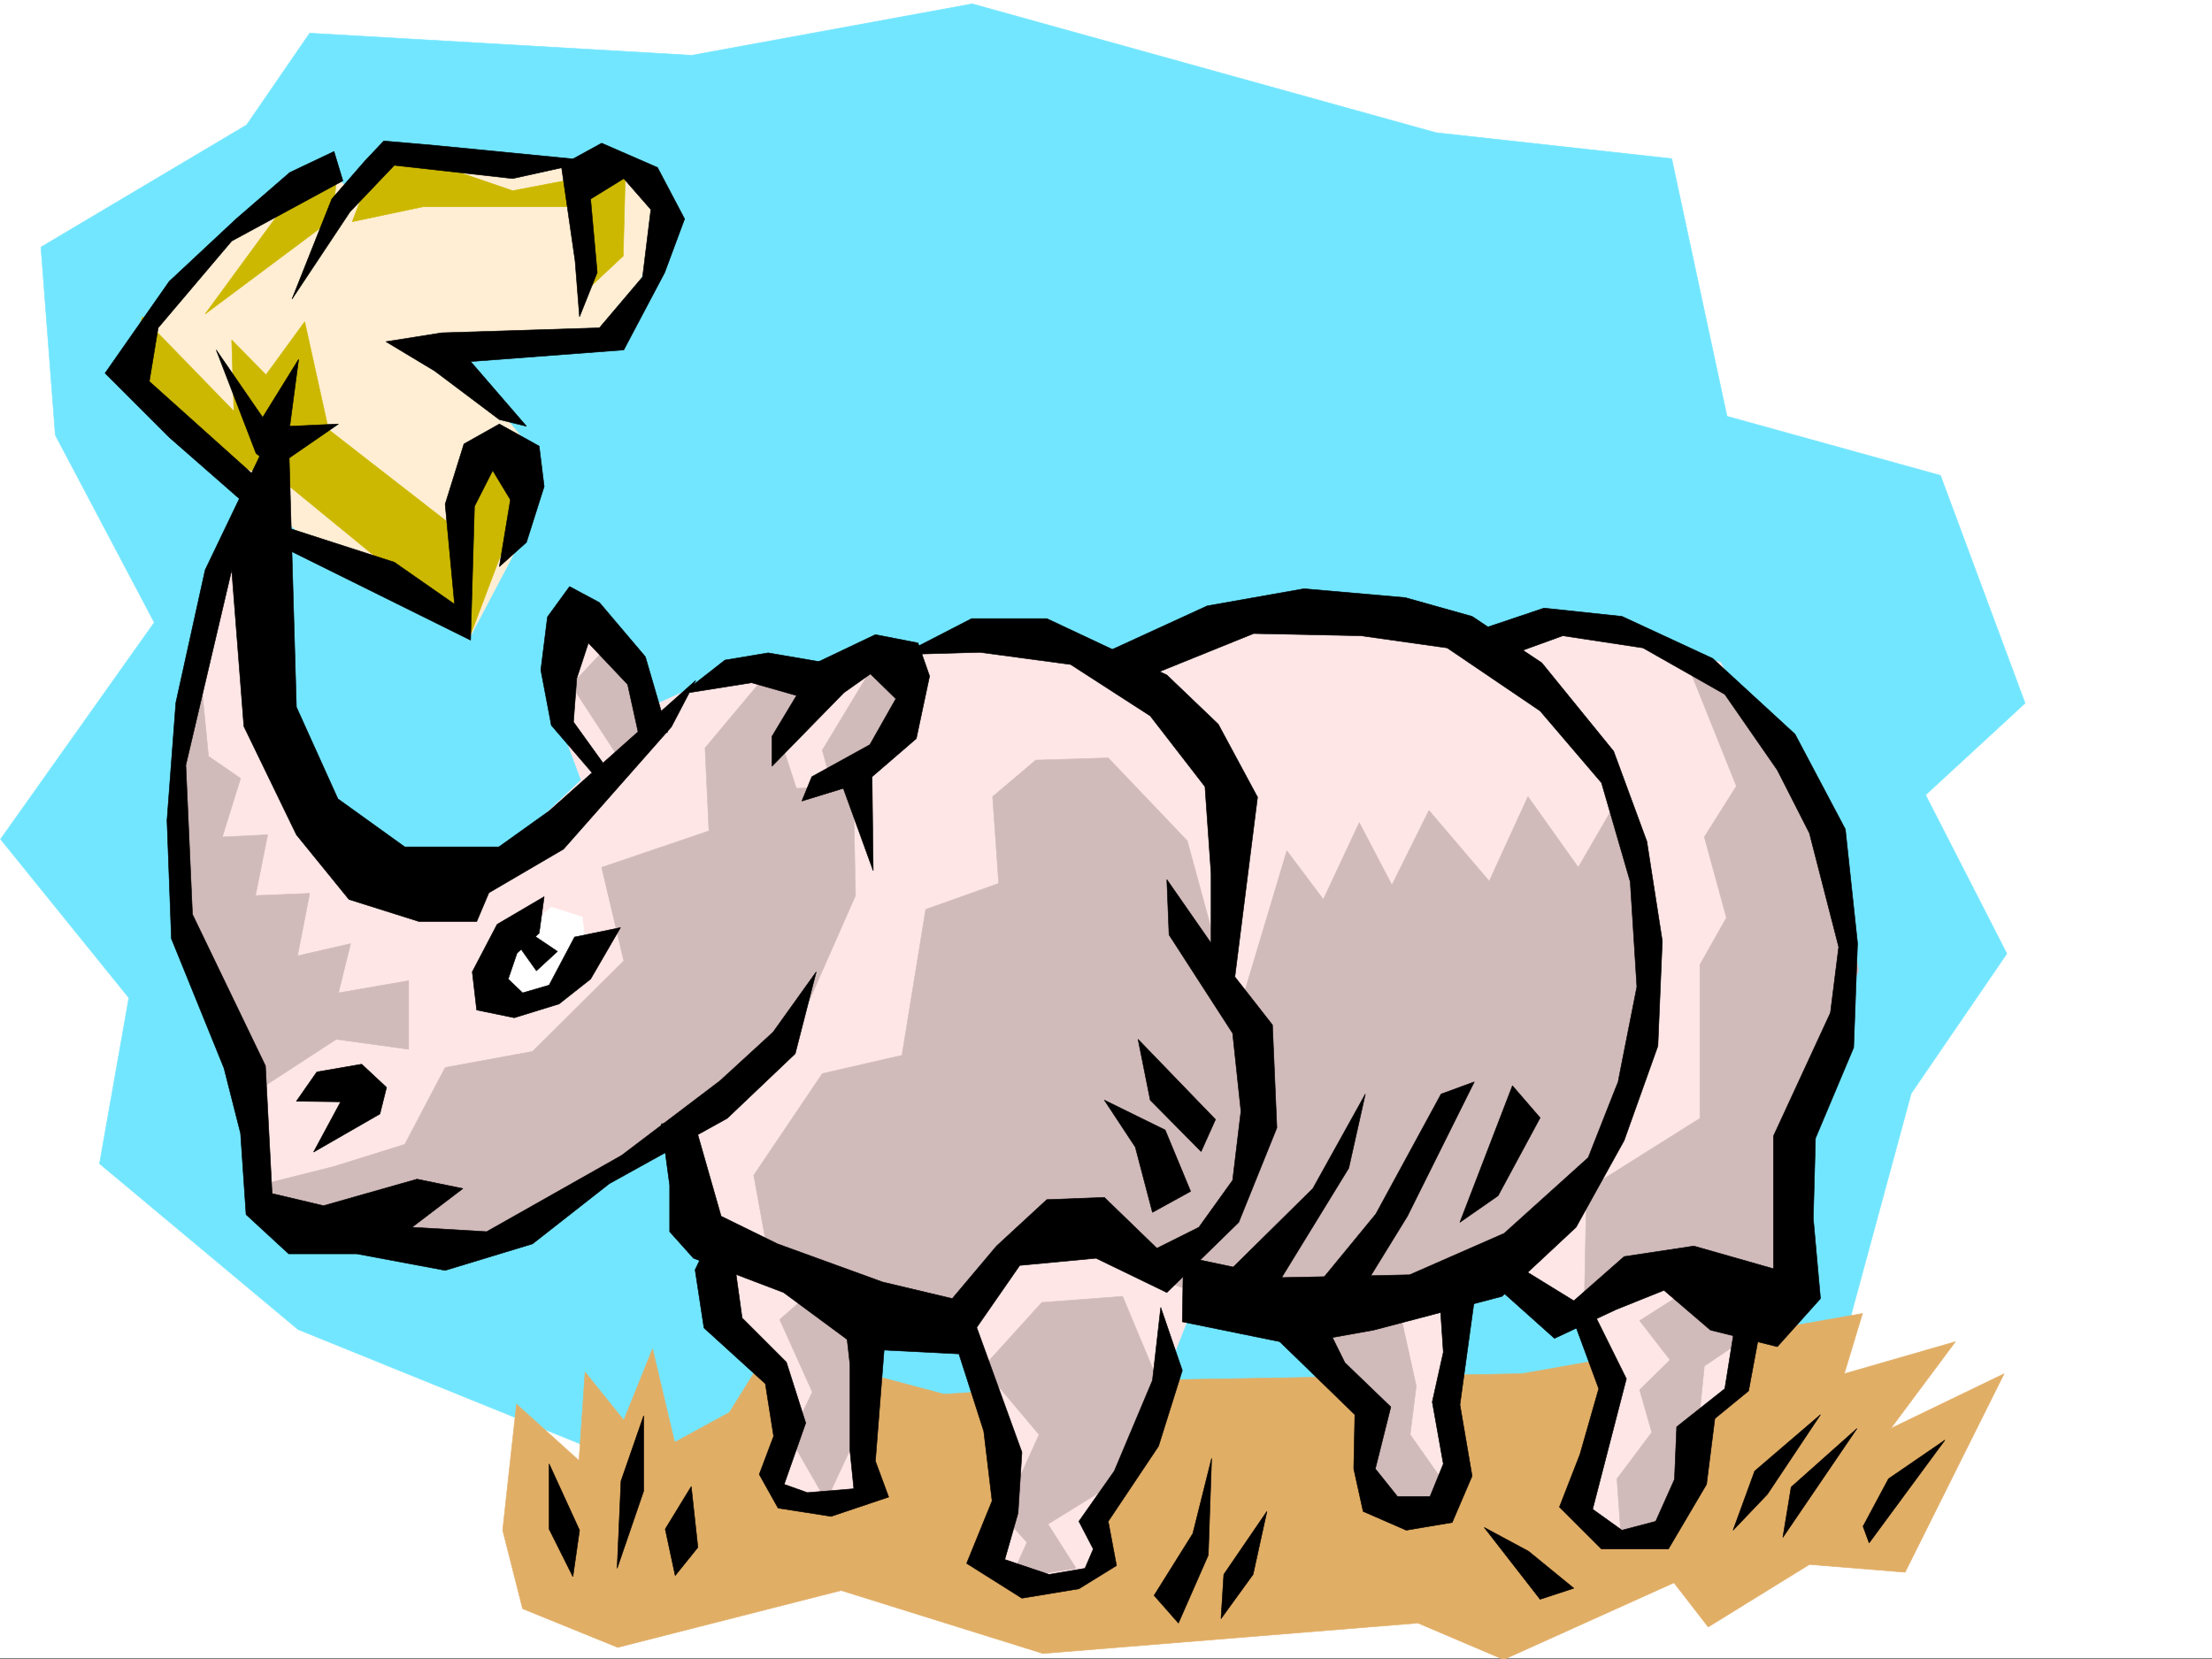 <svg xmlns="http://www.w3.org/2000/svg" width="2997.016" height="2248.25"><rect width="100%" height="100%" fill="#808080" stroke="none"/><defs><clipPath id="a"><path d="M0 0h2997v2244.137H0Zm0 0"/></clipPath><clipPath id="b"><path d="M681 1777h2035v469.09H681Zm0 0"/></clipPath><clipPath id="c"><path d="M680 1776h2036v470.09H680Zm0 0"/></clipPath></defs><path fill="#fff" d="M0 2246.297h2997.016V0H0Zm0 0"/><g clip-path="url(#a)" transform="translate(0 2.16)"><path fill="#fff" fill-rule="evenodd" stroke="#fff" stroke-linecap="square" stroke-linejoin="bevel" stroke-miterlimit="10" stroke-width=".743" d="M.742 2244.137h2995.531V-2.16H.743Zm0 0"/></g><path fill="#73e6ff" fill-rule="evenodd" stroke="#73e6ff" stroke-linecap="square" stroke-linejoin="bevel" stroke-miterlimit="10" stroke-width=".743" d="m74.914 589.473-19.469-254.66 278.703-165.547 85.434-124.34 517.723 29.988 379.894-69.676 628.613 174.543 319.172 35.192 74.918 349.047 289.223 80.113 114.64 308.617-134.855 124.336 110.145 214.973-129.617 189.48-134.114 494.34L1017.5 2050.05l-613.637-248.676-269.008-224.707 39.727-224.707L.742 1136.988l208.285-293.601Zm0 0"/><g clip-path="url(#b)" transform="translate(0 2.16)"><path fill="#e1ae66" fill-rule="evenodd" d="m681.082 2071.117 18.73-170.789 84.653 76.403 8.25-119.844 52.433 65.18 38.98-96.653 29.95 126.605 74.176-40.468 54.7-87.625 236.007 62.914 299.703-19.473 483.273-8.25 461.54-81.64-24.711 81.64 150.609-43.441-87.66 117.613 153.586-74.172-134.113 268.93-129.618-10.52-137.125 84.653-46.449-59.899-230.77 104.082-116.124-49.422-508.028 41.211-273.465-85.394-302.675 77.144-128.871-52.433zm0 0"/></g><g clip-path="url(#c)" transform="translate(0 2.16)"><path fill="none" stroke="#e1ae66" stroke-linecap="square" stroke-linejoin="bevel" stroke-miterlimit="10" stroke-width=".743" d="m681.082 2071.117 18.73-170.789 84.653 76.402 8.25-119.843 52.433 65.18 38.98-96.653 29.95 126.606 74.176-40.47 54.7-87.624 236.007 62.914 299.703-19.473 483.273-8.25 461.54-81.64-24.711 81.64 150.609-43.441-87.66 117.613 153.586-74.172-134.113 268.93-129.618-10.52-137.125 84.653-46.449-59.899-230.77 104.082-116.124-49.422-508.028 41.211-273.465-85.394-302.675 77.144-128.872-52.433Zm0 0"/></g><path fill="#ffe6e6" fill-rule="evenodd" stroke="#ffe6e6" stroke-linecap="square" stroke-linejoin="bevel" stroke-miterlimit="10" stroke-width=".743" d="m373.133 1638.836-68.934-214.227-41.21-185.726-16.5-195.5 46.488-272.645 62.91-68.148 6.765 277.101 136.344 219.465 184.317-43.437 104.16-98.844-32.961-88.406 22.484-122.813L887.102 954.98l114.64-51.652 151.356 2.227 170.086-48.68 214.265 46.453 181.348-77.183 296.691 41.21 125.864-16.46 189.593 46.41 142.325 241.953L2352.648 1889l-57.675 54.7-55.442 147.523-84.691-9.735-29.95-39.687 65.923-174.5-65.922-87.664-109.403-58.414-46.453 29.988-11.219 288.363-80.195-8.25-49.46-161.797-81.641-88.367h-134.856l-55.445 143.067-68.192 137.046 5.243 63.696-107.137 24.71-49.461-38.202 32.96-84.649-74.171-238.941-129.617 4.496 11.965 235.93-115.383 3.011-16.461-38.203 26.976-74.133-41.21-79.41-59.938-50.207-62.953-282.34-252.508 173.02zm0 0"/><path fill="#fff" fill-rule="evenodd" stroke="#fff" stroke-linecap="square" stroke-linejoin="bevel" stroke-miterlimit="10" stroke-width=".743" d="m658.602 1335.5 13.488-44.184 74.914-62.168 41.957 13.45 5.98 54.703-44.925 62.168-57.711 5.98zm0 0"/><path fill="#ffeed4" fill-rule="evenodd" stroke="#ffeed4" stroke-linecap="square" stroke-linejoin="bevel" stroke-miterlimit="10" stroke-width=".743" d="M445.074 229.203 286.211 337.824l-95.168 117.574-3.715 72.649 238.98 212.742 211.297 120.586 74.172-140.84 5.278-116.09-111.668-133.328 233.035-18.73 58.453-147.524-12.004-74.172L808.43 217.2l-273.465-5.238-59.938 47.195zm0 0"/><path fill="#ccb800" fill-rule="evenodd" stroke="#ccb800" stroke-linecap="square" stroke-linejoin="bevel" stroke-miterlimit="10" stroke-width=".743" d="m192.566 429.2 124.38 128.054-3.012-96.617 46.449 47.195 52.472-71.906 32.22 146.039 164.808 128.09 52.472-89.11 39.684 68.895-64.434 170.008-252.468-206.723-110.93-38.941-99.625-96.618zm85.394-3.755 114.642-156.554 62.953-20.957-6.024 49.421zm231.513-209.73-32.18 84.652 95.875-20.254h203.047l7.504 123.594 60.683-56.93 3.012-117.574-152.84 29.207-124.379-42.695zm0 0"/><path fill="#d1baba" fill-rule="evenodd" stroke="#d1baba" stroke-linecap="square" stroke-linejoin="bevel" stroke-miterlimit="10" stroke-width=".743" d="m2289.734 1745.934-68.191 43.437 41.215 53.215-41.215 40.43 16.46 57.675-47.19 62.91 5.238 74.172 63.695-3.011 41.211-142.32 8.25-81.645 71.16-47.934zm0 0"/><path fill="#d1baba" fill-rule="evenodd" stroke="#d1baba" stroke-linecap="square" stroke-linejoin="bevel" stroke-miterlimit="10" stroke-width=".743" d="m2284.457 895.078 68.191 170.008-43.441 68.93 29.95 109.363-35.934 63.656v208.207l-153.621 96.617-2.973 150.575 129.617-41.211 125.863 59.937 27.723-59.937 2.227-222.442 86.175-183.496-31.472-179.039-92.903-164.766zm0 0"/><path fill="#d1baba" fill-rule="evenodd" stroke="#d1baba" stroke-linecap="square" stroke-linejoin="bevel" stroke-miterlimit="10" stroke-width=".743" d="m1668.594 1402.906 74.914-250.16 49.46 65.883 48.68-104.082 44.223 84.61 50.203-101.11 81.68 95.871 52.434-114.602 68.19 95.875 49.423-85.394 50.203 213.484-86.137 297.356-128.129 142.324-126.644 36.676 21.738 98.14-8.25 65.922 58.453 83.13-32.96 26.233-61.427-11.261-24.75-59.899v-74.175l-103.378-111.59-157.34-56.188zm-337.16 450.16 80.156-88.406 109.398-8.21 49.465 118.316-60.723 134.816-89.89 55.445 38.2 59.942-88.407 13.449 21.742-48.68-32.96-36.676 49.42-109.363zm-236.789-98.882-38.204 33.703 44.223 98.14-29.988 62.914 48.719 84.61 41.953-89.852 12.746-164.062zm0 0"/><path fill="#d1baba" fill-rule="evenodd" stroke="#d1baba" stroke-linecap="square" stroke-linejoin="bevel" stroke-miterlimit="10" stroke-width=".743" d="m1048.191 1739.95-26.976-147.563 92.941-137.79 107.875-24.75 32.219-197.726 98.883-35.191-8.211-117.614 58.418-49.421 98.18-3.012 107.132 112.375 46.45 170.75 68.933 167.035-56.93 189.516-102.675 62.914-169.301-57.672-116.168 137.824zm82.426-663.606-16.46-59.938 71.902-119.101 51.691 44.222-38.2 83.13zm-293.683-51.688-62.95-96.617 46.45-49.46 41.957 46.448 13.488 83.13zm0 0"/><path fill="#d1baba" fill-rule="evenodd" stroke="#d1baba" stroke-linecap="square" stroke-linejoin="bevel" stroke-miterlimit="10" stroke-width=".743" d="m351.39 1605.875 101.153-25.453 95.914-29.95 54.7-104.124 118.355-21.739 123.636-122.812-29.953-126.606 145.336-49.425-5.238-112.332 87.66-104.868 54.703 21.7-38.203 77.89 19.473 59.938 77.183-3.008 2.973 148.305-88.406 200.738-346.153 232.957-106.39 60.645-217.281-41.172zm0 0"/><path fill="#d1baba" fill-rule="evenodd" stroke="#d1baba" stroke-linecap="square" stroke-linejoin="bevel" stroke-miterlimit="10" stroke-width=".743" d="m268.227 878.578 14.23 146.078 43.48 29.95-24.75 79.41 61.465-3.008-16.5 82.383 73.43-2.973-16.5 84.613 71.945-16.46-16.5 66.663 95.168-16.5v92.903l-98.14-13.489-101.153 65.922-118.394-218.726-8.25-165.547zm0 0"/><path fill-rule="evenodd" stroke="#000" stroke-linecap="square" stroke-linejoin="bevel" stroke-miterlimit="10" stroke-width=".743" d="M373.133 573.754 277.96 772.227l-39.684 179.78-12.004 159.528 5.98 160.27 71.204 175.285 22.48 88.367 7.47 110.106 57.71 53.214h92.16l119.88 22.446 118.355-35.934 104.164-81.64 159.605-88.407 92.16-87.62 28.465-110.853-58.457 81.641-71.902 65.926-133.371 101.11-182.832 103.343-101.153-5.984 68.934-52.434-62.168-12.746-126.645 35.973-69.675-16.461-8.996-173.055-98.883-205.2-8.992-202.26 62.168-264.395 16.5 211.96 71.164 146.82 71.199 87.622 95.129 29.992h77.93l16.5-38.984 101.148-59.156 146.078-165.512 32.961-62.953-198.547 176.773-68.152 48.719H548.457l-90.676-65.18-56.183-124.34-10.48-361.793Zm0 0"/><path fill-rule="evenodd" stroke="#000" stroke-linecap="square" stroke-linejoin="bevel" stroke-miterlimit="10" stroke-width=".743" d="m401.598 1492.016 27.718-39.684 60.684-10.48 33.746 31.476-8.996 35.934-89.93 51.687 36.715-68.148zm335.672-277.102-6.766 49.422-29.95 26.98-12.003 35.192 19.511 18.726 35.934-10.476 34.484-65.18 62.168-12.746-40.43 69.676-42.734 33.703-60.683 18.73-50.946-10.48-5.984-51.692 33.703-64.433zm0 0"/><path fill-rule="evenodd" stroke="#000" stroke-linecap="square" stroke-linejoin="bevel" stroke-miterlimit="10" stroke-width=".743" d="m726.79 1315.285-20.255-28.465 12.004-22.484 36.715 24.715zm79.413-263.691-59.2-68.895-14.23-74.914 8.993-71.906 29.949-41.172 40.469 21.7 62.21 73.433 29.95 102.597-38.946 3.008-15.011-68.148-53.176-56.188-15.758 47.938-4.457 59.156 50.164 69.676zm239.762-13.449v-40.47l59.941-99.624 80.153-38.203 57.71 11.261 15.72 44.926-17.985 84.653-59.941 51.687 1.523 127.313-40.465-111.594-56.187 17.246 13.488-32.965 78.668-43.437 35.191-62.172-34.445-33.703-35.973 25.453zm0 0"/><path fill-rule="evenodd" stroke="#000" stroke-linecap="square" stroke-linejoin="bevel" stroke-miterlimit="10" stroke-width=".743" d="m923.816 940.004 58.454-45.668 58.457-9.738 78.667 13.453-19.472 50.203-81.68-23.227zm-27.722 582.746 11.261 83.125v62.914l32.22 35.973 122.109 46.449 103.418 76.363 133.37 6.762 83.165-119.84 103.383-9.734 95.91 46.449 97.398-95.129 51.692-128.094-5.985-139.312-50.945-65.18 30.73-243.437-53.215-98.844-69.675-66.664-162.578-76.403h-101.895l-94.426 48.68 105.649-3.012 122.89 16.5 107.88 69.637 74.171 95.875 8.25 117.613v94.387l-59.941-86.137 3.011 74.875 86.137 133.332 11.262 105.61-11.262 93.644-45.707 63.653-56.93 28.465-71.164-68.895-77.925 2.973-68.192 62.914-59.937 71.16-94.426-22.441-142.363-51.692-76.403-37.457-37.457-131.066zm0 0"/><path fill-rule="evenodd" stroke="#000" stroke-linecap="square" stroke-linejoin="bevel" stroke-miterlimit="10" stroke-width=".743" d="m1498.508 883.816 137.125-62.91 131.101-23.226 137.122 12.004 90.675 25.453 94.387 62.914 97.398 119.84L2231.281 1140l20.957 134.816-5.98 142.325-45.711 128.09-65.18 117.574-100.406 93.644-173.8 45.672-108.661 19.469-150.613-30.692 1.527-88.406 134.855 28.465 171.57-3.715 128.13-56.187 113.898-102.637 40.43-102.598 25.496-128.836-8.996-142.324-38.942-134.074-83.168-97.356-125.902-85.394-116.867-16.461-145.375-3.012-168.559 68.153zm0 0"/><path fill-rule="evenodd" stroke="#000" stroke-linecap="square" stroke-linejoin="bevel" stroke-miterlimit="10" stroke-width=".743" d="m1661.828 1725.719 116.91-115.348 71.16-128.09-22.48 100.371-103.383 168.559zm119.879 19.472 82.426-100.37 88.402-162.54 44.965-16.46-90.633 182.011-77.926 126.566zm196.324-89.109 71.16-185.023 37.497 43.441-56.97 105.61zm0 0"/><path fill-rule="evenodd" stroke="#000" stroke-linecap="square" stroke-linejoin="bevel" stroke-miterlimit="10" stroke-width=".743" d="m2020.727 1736.98 85.433 76.36 83.168-38.942 65.18-26.199 62.949 53.922 90.633 22.48 58.457-65.18-9.738-108.581 2.972-108.617 51.73-122.852 5.239-141.543-16.5-154.289-68.191-128.836-111.63-102.637-122.85-56.93-105.65-11.222-82.425 27.723 31.476 37.457 76.403-27.719 108.66 16.46 110.887 62.911 71.16 102.637 43.48 85.394 39.688 154.29-11.223 89.109-77.183 167.035v179.781l-107.88-30.73-94.425 14.23-68.188 59.942-77.89-47.938zm-524.45-246.449 41.957 63.657 23.223 88.402 51.691-28.465-34.484-83.125zm45.673-82.383 16.5 82.383 68.933 69.676 19.469-43.441zm-254.74 388.731 45.708 142.324 11.262 94.348-34.485 84.652 74.914 47.195 77.184-12.746 50.945-31.437-11.218-59.942 68.148-101.855 32.219-102.598-29.207-85.394-11.223 98.844-51.727 122.851-47.937 68.152 19.473 37.457-11.223 26.239-48.719 8.21-59.941-20.214 17.988-62.914 5.238-82.383-68.152-188.031zm0 0"/><path fill-rule="evenodd" stroke="#000" stroke-linecap="square" stroke-linejoin="bevel" stroke-miterlimit="10" stroke-width=".743" d="m2124.148 1767.672 41.954 113.86-25.493 89.109-27.722 71.16 56.968 56.93h90.633l51.692-87.622 11.258-89.148 45.71-37.457 14.23-76.402-31.476-20.215-14.972 93.644-65.18 51.653-3.012 71.16-25.453 56.93-45.707 12.003-39.727-28.464 45.708-176.77-45.708-92.121zM971.793 1657.566l-29.992 62.91 12.004 78.672 83.168 75.618 11.218 71.164-19.468 51.691 25.492 45.668 71.902 11.258 77.93-26.235-17.988-48.68 16.5-210.476h-59.938l8.992 79.414v116.832l5.238 51.688-62.949 5.242-31.476-11.223 29.246-83.168-26.235-82.382-59.94-59.903-14.235-102.637zm809.914 107.094 40.469 81.64 62.21 59.942-20.995 83.871 29.988 37.457h44.184l17.984-44.183-14.977-83.91 14.977-67.407-7.508-111.593 51.73 24.714-21.738 158.04 16.5 96.617-26.98 62.953-62.207 10.476-58.418-25.492-12.746-57.672 1.488-73.39-134.855-131.067zM776.215 2136.191l-32.219-64.437v-88.367l41.211 89.89zm59.937-11.222 5.243-118.356 30.73-88.406v101.895zm78.672 9.734-13.492-62.95 35.23-57.671 8.993 82.422zm648.864 26.941 52.472-83.87 25.453-101.895-4.496 131.102-40.469 92.12zm152.839-113.859-58.414 85.395-3.754 59.941 43.442-59.941zm370.161 119.098-75.696-97.36 59.938 32.22 61.43 50.163zm261.464-93.606 29.246-80.156 89.149-76.398-71.945 107.875zm67.446 9.735 11.222-68.149 89.188-79.414zm108.621-14.972 34.484-64.438 76.441-52.434-102.675 139.313zM346.895 614.184l-53.918-140.059 62.91 91.379 48.718-78.629-12.003 90.633 65.925-3.012-86.882 59.902zm0 0"/><path fill-rule="evenodd" stroke="#000" stroke-linecap="square" stroke-linejoin="bevel" stroke-miterlimit="10" stroke-width=".743" d="m343.922 692.852-114.64-100.368-86.919-86.882 86.918-124.336 90.637-84.653 72.684-62.914 59.941-28.465 12.004 39.688-150.613 81.64-99.664 117.614-11.965 72.648 138.61 124.336zm48.68 23.188 141.62 45.706 81.68 56.93-12.746-135.559 25.453-81.64 47.977-26.98 53.918 29.948 6.766 54.703-23.97 75.618-36.714 32.964 14.976-90.636-23.968-39.684-24.75 48.676-5.239 181.27-250.984-124.34zm196.324-213.45 87.66 65.926 36.715 8.992-75.696-87.664 207.543-15.719 55.442-104.863 26.98-72.649-36.715-69.676-75.66-32.96-54.699 29.988 18.727 129.578 5.984 75.656 23.969-59.937-8.957-99.63 44.93-27.722 36.714 41.957-11.222 91.375-58.457 68.934-213.524 6.726-75.7 12.004zm0 0"/><path fill-rule="evenodd" stroke="#000" stroke-linecap="square" stroke-linejoin="bevel" stroke-miterlimit="10" stroke-width=".743" d="m494.496 217.945-44.965 51.688-53.918 135.601 78.668-118.359 59.942-62.91 160.351 17.945 108.617-23.965-214.265-20.96-68.934-5.981zm0 0"/></svg>
